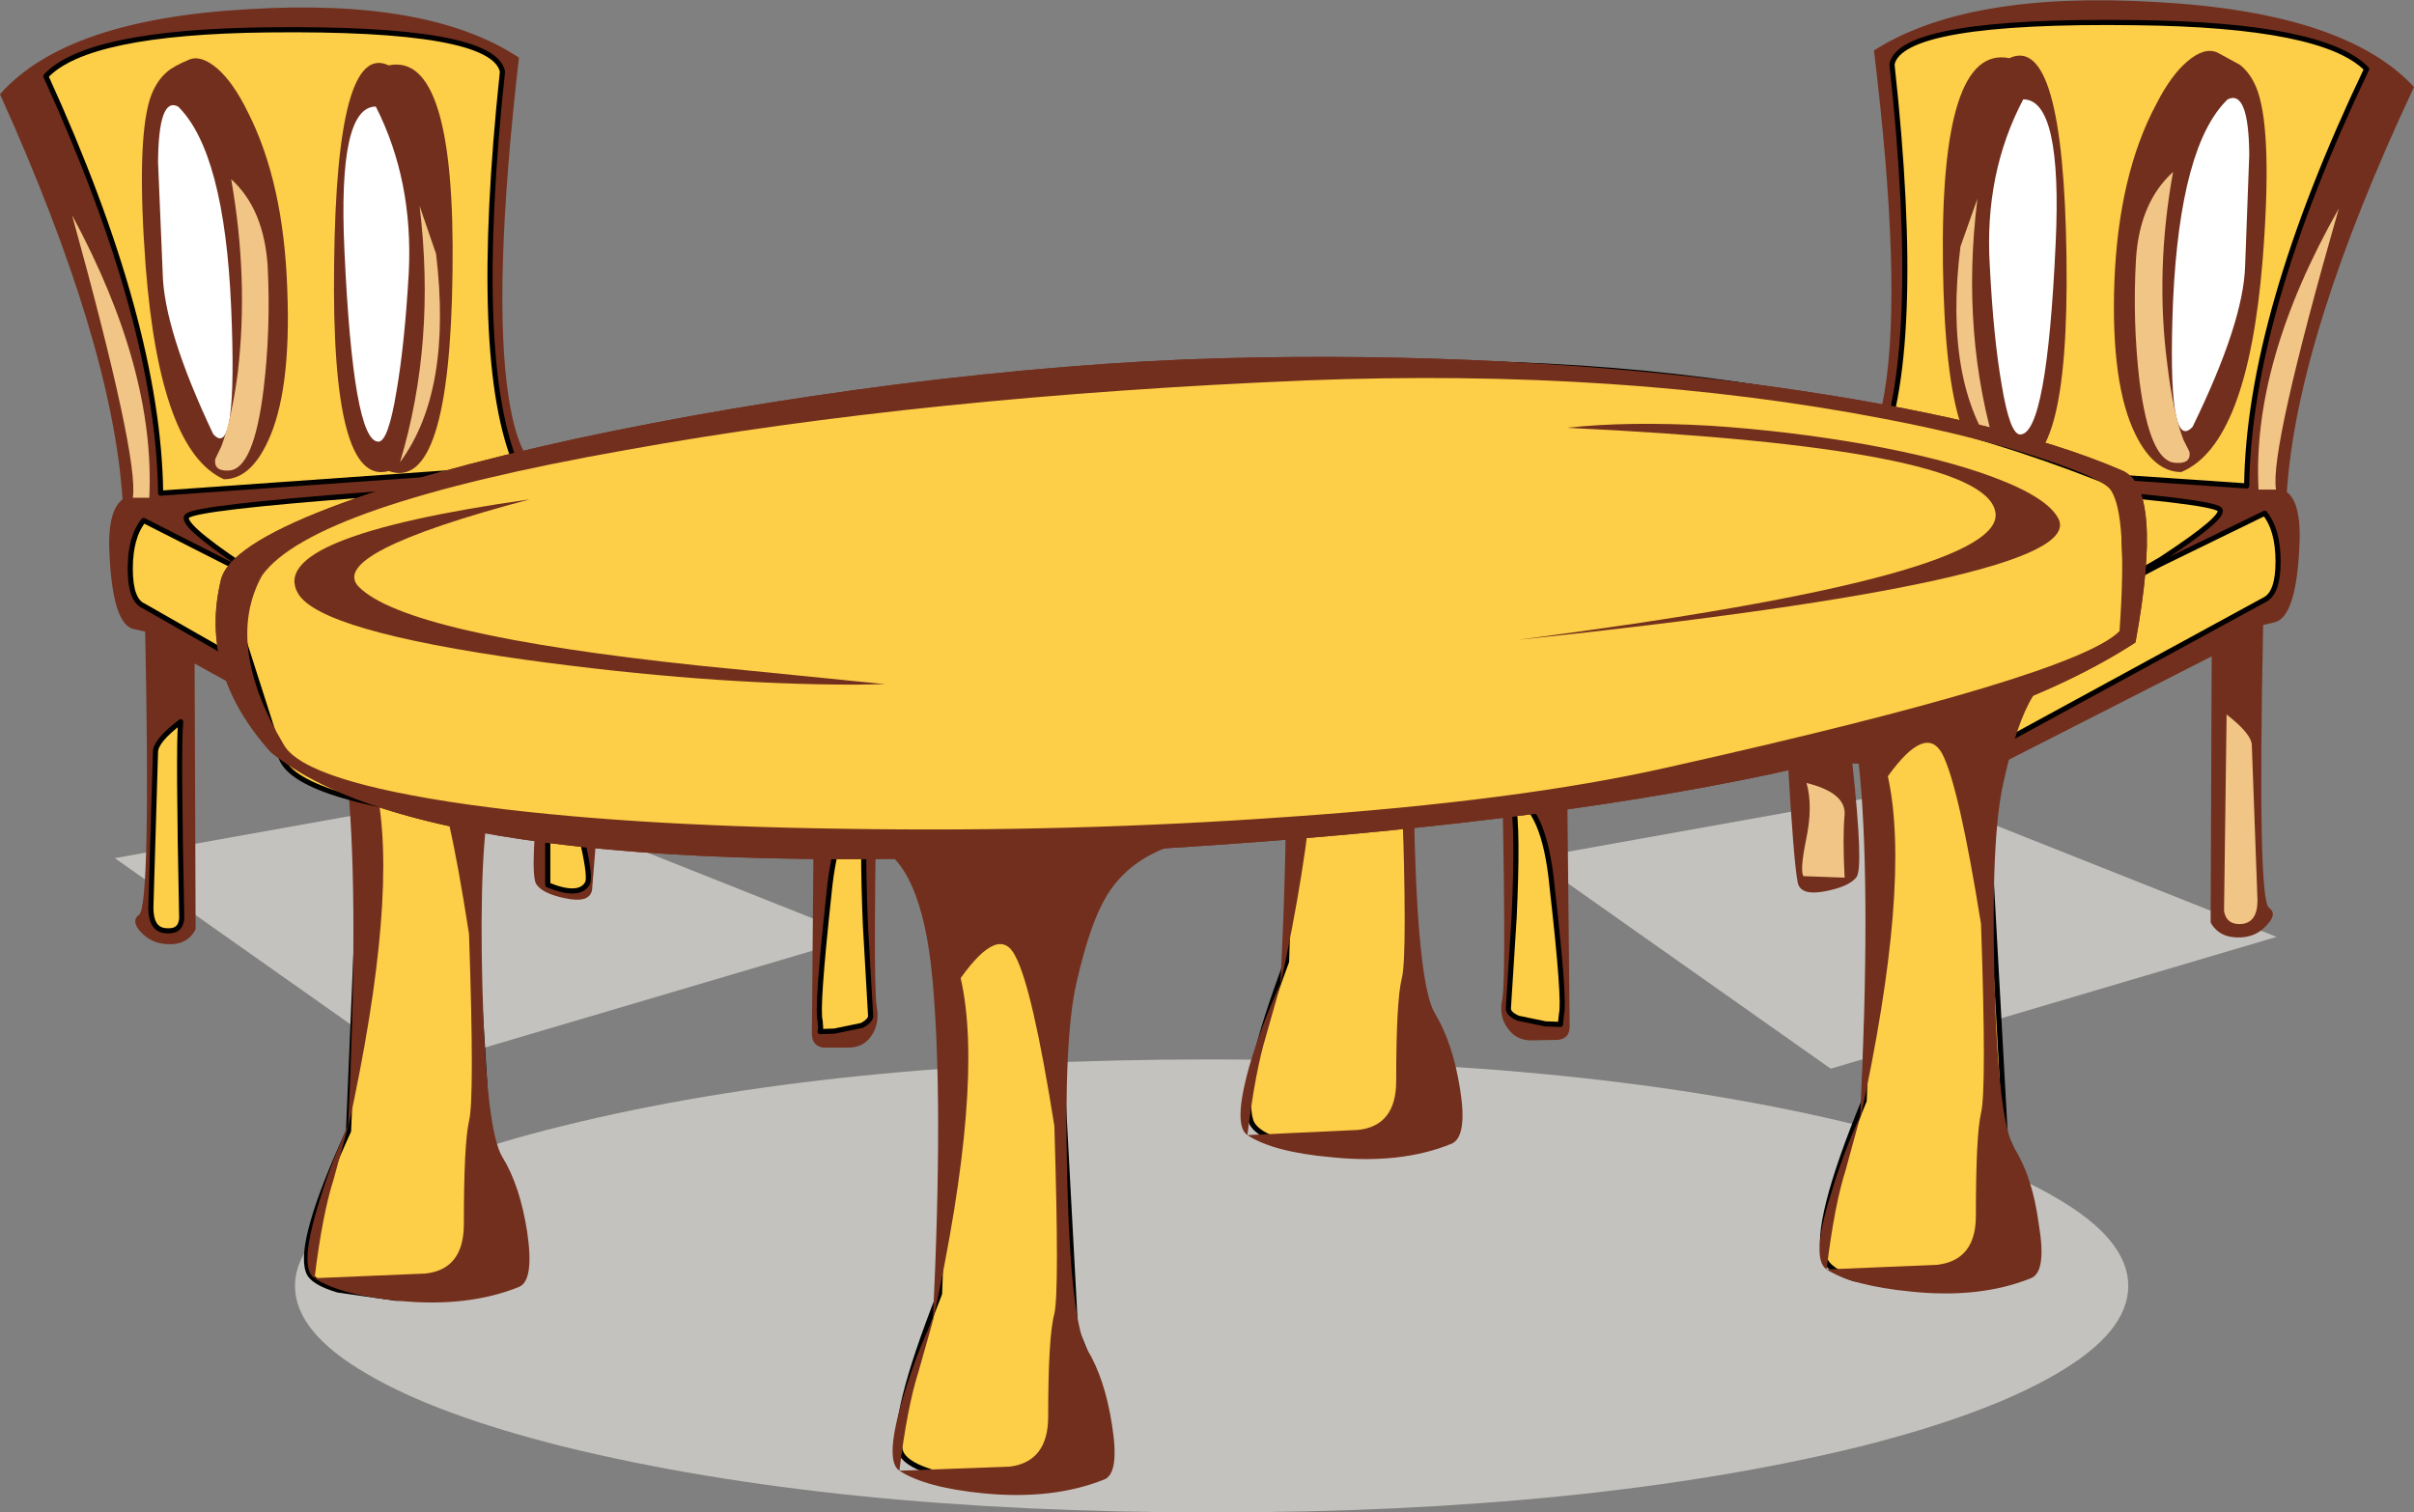 <?xml version="1.0" encoding="UTF-8" standalone="no"?>
<svg xmlns:xlink="http://www.w3.org/1999/xlink" height="146.9px" width="234.45px" xmlns="http://www.w3.org/2000/svg">
  <rect width="100%" height="100%" fill="#808080" stroke="none"/>
  <g transform="matrix(1.0, 0.0, 0.0, 1.0, 117.2, 73.45)">
    <path d="M89.5 51.45 Q89.5 55.95 82.5 60.0 75.75 63.95 63.45 67.05 37.35 73.45 0.45 73.45 -36.45 73.45 -62.5 67.05 -74.85 63.95 -81.55 60.0 -88.55 55.95 -88.55 51.45 -88.55 46.95 -81.55 42.9 -74.8 38.9 -62.5 35.9 -36.45 29.45 0.45 29.45 37.35 29.45 63.45 35.9 75.75 38.9 82.5 42.9 89.5 46.95 89.5 51.45" fill="#c4c2be" fill-rule="evenodd" stroke="none"/>
    <path d="M-69.45 3.35 L-33.75 17.55 -77.05 30.35 -106.05 9.9 -69.45 3.35" fill="#c4c2be" fill-rule="evenodd" stroke="none"/>
    <path d="M68.15 3.35 L103.9 17.55 60.6 30.35 31.6 9.9 68.15 3.35" fill="#c4c2be" fill-rule="evenodd" stroke="none"/>
    <path d="M-93.2 -72.55 Q-75.55 -73.65 -66.8 -67.85 -69.4 -45.2 -67.8 -34.85 -66.85 -28.8 -64.85 -28.15 L-61.3 -28.3 Q-28.0 -19.05 -27.4 -17.6 -27.05 -16.7 -27.8 -10.65 L-28.7 -4.3 -31.95 -3.35 Q-32.45 22.1 -32.05 24.35 -31.75 26.0 -32.6 27.2 -33.35 28.3 -34.8 28.3 L-37.3 28.3 Q-38.35 28.1 -38.35 26.95 L-38.1 -2.05 -58.7 0.6 -59.7 13.0 Q-59.95 14.3 -62.3 13.8 -64.5 13.35 -65.1 12.45 -65.8 11.55 -64.7 1.4 -69.75 1.65 -71.3 2.3 -72.2 2.75 -71.8 17.15 L-71.15 33.0 Q-71.15 34.35 -72.15 34.8 L-74.15 35.0 -76.4 34.5 -78.0 33.55 Q-78.45 33.15 -78.55 31.3 -78.7 29.25 -78.25 26.7 -77.75 23.45 -77.7 12.85 -77.55 1.6 -78.4 1.55 -79.6 1.4 -98.3 -9.0 L-98.2 16.8 Q-99.0 18.4 -101.05 18.25 -102.55 18.15 -103.55 17.05 -104.5 16.0 -103.7 15.4 -102.55 14.6 -103.1 -12.1 L-104.2 -12.35 Q-106.2 -12.75 -106.55 -19.3 -106.85 -23.75 -105.3 -24.95 -106.3 -40.15 -117.2 -64.3 -110.8 -71.55 -93.2 -72.55" fill="#732f1d" fill-rule="evenodd" stroke="none"/>
    <path d="M-89.85 -16.05 L-93.6 -18.45 Q-99.9 -22.65 -99.0 -23.35 -98.05 -24.15 -81.5 -25.4 -64.65 -26.7 -60.6 -25.95 -54.3 -24.85 -44.1 -22.25 -31.65 -19.05 -30.25 -17.6 -28.15 -15.4 -64.05 -11.85 -51.15 -11.45 -38.35 -14.0 L-31.65 -15.4 Q-29.3 -15.8 -29.2 -15.15 -28.8 -13.15 -30.45 -4.4 L-56.9 -1.4 -76.3 -0.1 Q-77.9 -0.5 -76.85 -9.45 L-78.55 -8.45 -79.6 -1.1 -103.25 -14.6 Q-104.55 -15.15 -104.55 -18.2 -104.55 -21.3 -103.25 -22.9 L-93.5 -17.95 -89.85 -16.05 Q-87.05 -14.3 -85.75 -13.75 -87.05 -14.3 -89.85 -16.05" fill="#fdce47" fill-rule="evenodd" stroke="none"/>
    <path d="M-89.85 -16.05 L-93.5 -17.95 -103.25 -22.9 Q-104.55 -21.3 -104.55 -18.2 -104.55 -15.15 -103.25 -14.6 L-79.6 -1.1 -78.55 -8.45 -76.85 -9.45 Q-77.9 -0.5 -76.3 -0.1 L-56.9 -1.4 -30.45 -4.4 Q-28.8 -13.15 -29.2 -15.15 -29.3 -15.8 -31.65 -15.4 L-38.35 -14.0 Q-51.15 -11.45 -64.05 -11.85 -28.15 -15.4 -30.25 -17.6 -31.65 -19.05 -44.1 -22.25 -54.3 -24.85 -60.6 -25.95 -64.65 -26.7 -81.5 -25.4 -98.05 -24.15 -99.0 -23.35 -99.9 -22.65 -93.6 -18.45 L-89.85 -16.05 Q-87.05 -14.3 -85.75 -13.75" fill="none" stroke="#000000" stroke-linecap="round" stroke-linejoin="round" stroke-width="0.5"/>
    <path d="M-62.95 -22.7 L-84.9 -21.9 -62.55 -24.95 -52.9 -21.0 Q-58.1 -22.45 -62.95 -22.7" fill="#732f1d" fill-rule="evenodd" stroke="none"/>
    <path d="M-91.2 -70.55 Q-69.3 -70.8 -68.4 -66.5 -71.4 -38.2 -66.95 -28.0 L-101.6 -25.55 Q-101.8 -42.05 -112.75 -66.05 -108.75 -70.35 -91.2 -70.55" fill="#fdce47" fill-rule="evenodd" stroke="none"/>
    <path d="M-91.2 -70.55 Q-108.75 -70.35 -112.75 -66.05 -101.8 -42.05 -101.6 -25.55 L-66.95 -28.0 Q-71.4 -38.2 -68.4 -66.5 -69.3 -70.8 -91.2 -70.55 Z" fill="none" stroke="#000000" stroke-linecap="round" stroke-linejoin="round" stroke-width="0.5"/>
    <path d="M-102.7 -25.1 L-104.3 -25.1 Q-103.7 -29.0 -110.2 -52.55 -102.1 -37.55 -102.7 -25.1" fill="#f0c585" fill-rule="evenodd" stroke="none"/>
    <path d="M-74.55 33.7 Q-77.9 33.9 -77.05 30.35 L-76.45 12.2 Q-76.3 9.45 -73.1 8.5 -73.5 13.35 -72.85 22.85 L-72.0 32.35 -71.9 33.4 -74.55 33.7" fill="#fdce47" fill-rule="evenodd" stroke="none"/>
    <path d="M-74.55 33.7 L-71.9 33.4 -72.0 32.35 -72.85 22.85 Q-73.5 13.35 -73.1 8.5 -76.3 9.45 -76.45 12.2 L-77.05 30.35 Q-77.9 33.9 -74.55 33.7 Z" fill="none" stroke="#000000" stroke-linecap="round" stroke-linejoin="round" stroke-width="0.5"/>
    <path d="M-102.1 -0.4 Q-102.1 -1.5 -99.65 -3.35 -99.9 -1.0 -99.55 15.75 -99.65 17.1 -101.1 16.95 -102.55 16.85 -102.55 14.7 L-102.1 -0.4" fill="#fdce47" fill-rule="evenodd" stroke="none"/>
    <path d="M-102.1 -0.4 L-102.55 14.7 Q-102.55 16.85 -101.1 16.95 -99.65 17.1 -99.55 15.75 -99.9 -1.0 -99.65 -3.35 -102.1 -1.5 -102.1 -0.4 Z" fill="none" stroke="#000000" stroke-linecap="round" stroke-linejoin="round" stroke-width="0.5"/>
    <path d="M-64.0 6.35 Q-64.15 4.25 -60.5 3.25 -61.15 5.55 -60.5 8.85 -59.85 11.8 -60.15 12.35 -60.95 13.75 -64.0 12.5 L-64.0 6.35" fill="#fdce47" fill-rule="evenodd" stroke="none"/>
    <path d="M-64.0 6.35 L-64.0 12.5 Q-60.95 13.75 -60.15 12.35 -59.85 11.8 -60.5 8.85 -61.15 5.55 -60.5 3.25 -64.15 4.25 -64.0 6.35 Z" fill="none" stroke="#000000" stroke-linecap="round" stroke-linejoin="round" stroke-width="0.5"/>
    <path d="M-33.1 4.7 L-33.1 5.15 Q-33.5 7.8 -33.15 16.4 L-32.65 25.1 Q-32.55 25.65 -33.5 26.15 L-36.15 26.7 -37.55 26.75 -37.5 26.4 -37.55 25.7 Q-37.9 24.55 -36.7 13.45 -35.95 5.6 -33.1 4.7" fill="#fdce47" fill-rule="evenodd" stroke="none"/>
    <path d="M-33.1 4.7 Q-35.95 5.6 -36.7 13.45 -37.9 24.55 -37.55 25.7 L-37.5 26.4 -37.55 26.75 -36.15 26.7 -33.5 26.15 Q-32.55 25.65 -32.65 25.1 L-33.15 16.4 Q-33.5 7.8 -33.1 5.15" fill="none" stroke="#000000" stroke-linecap="round" stroke-linejoin="round" stroke-width="0.5"/>
    <path d="M-79.45 -27.7 Q-85.05 -26.1 -84.75 -47.85 -84.5 -69.5 -79.45 -67.1 -72.95 -68.45 -73.25 -47.05 -73.5 -25.55 -79.45 -27.7" fill="#732f1d" fill-rule="evenodd" stroke="none"/>
    <path d="M-77.5 -46.95 Q-77.9 -40.0 -78.7 -35.4 -79.5 -30.55 -80.45 -30.55 -82.9 -30.55 -83.75 -49.15 -84.4 -63.1 -80.7 -63.1 -77.05 -55.9 -77.5 -46.95" fill="#ffffff" fill-rule="evenodd" stroke="none"/>
    <path d="M-74.85 -48.8 Q-73.25 -35.45 -78.35 -28.55 -74.85 -40.2 -76.45 -53.45 L-74.85 -48.8" fill="#f0c585" fill-rule="evenodd" stroke="none"/>
    <path d="M-98.85 -67.65 Q-97.7 -68.15 -96.1 -66.8 -94.55 -65.45 -93.15 -62.6 -89.65 -55.75 -89.3 -45.35 -88.9 -35.4 -91.2 -30.55 -92.9 -26.9 -95.45 -26.9 -101.65 -29.65 -103.05 -47.55 -103.95 -59.55 -102.65 -63.8 -102.1 -65.5 -101.0 -66.45 -100.4 -67.0 -98.85 -67.65" fill="#732f1d" fill-rule="evenodd" stroke="none"/>
    <path d="M-99.9 -63.1 Q-95.4 -58.65 -94.75 -43.6 -94.1 -28.55 -96.5 -31.3 -101.3 -41.45 -101.4 -46.95 L-101.85 -57.7 Q-101.8 -64.1 -99.9 -63.1" fill="#ffffff" fill-rule="evenodd" stroke="none"/>
    <path d="M-91.2 -47.55 Q-90.9 -41.45 -91.6 -35.65 -92.55 -27.9 -94.95 -27.75 -96.45 -27.65 -96.3 -28.85 L-95.7 -30.1 Q-94.7 -32.75 -94.1 -37.3 -93.05 -46.4 -94.75 -56.05 -91.55 -53.15 -91.2 -47.55" fill="#f0c585" fill-rule="evenodd" stroke="none"/>
    <path d="M92.25 -73.25 Q110.55 -72.25 117.25 -65.0 105.9 -40.8 104.9 -25.65 106.4 -24.55 106.1 -20.0 105.75 -13.5 103.7 -13.0 L102.6 -12.75 Q102.05 13.85 103.15 14.7 104.0 15.3 103.0 16.35 102.05 17.5 100.45 17.6 98.35 17.7 97.5 16.15 L97.6 -9.7 76.9 0.85 Q76.05 0.9 76.1 12.15 76.2 22.8 76.75 26.0 L77.05 30.6 Q76.9 32.5 76.45 32.85 L74.75 33.75 72.5 34.3 70.4 34.05 Q69.35 33.65 69.35 32.35 L70.0 16.45 Q70.45 2.05 69.5 1.65 67.95 0.95 62.7 0.7 63.8 10.85 63.1 11.75 62.4 12.65 60.15 13.1 57.7 13.6 57.4 12.3 57.0 10.3 56.4 -0.1 L34.95 -2.75 35.25 26.25 Q35.25 27.4 34.15 27.55 L31.5 27.6 Q30.05 27.6 29.25 26.45 28.35 25.3 28.7 23.6 29.15 21.4 28.55 -4.05 L25.15 -4.95 24.25 -11.35 Q23.55 -17.35 23.9 -18.3 24.45 -19.7 59.15 -28.95 L62.8 -28.85 Q64.85 -29.55 65.85 -35.5 67.55 -45.9 64.8 -68.55 73.9 -74.35 92.25 -73.25" fill="#732f1d" fill-rule="evenodd" stroke="none"/>
    <path d="M104.05 -18.9 Q104.05 -15.85 102.75 -15.2 L78.15 -1.8 77.1 -9.15 75.35 -10.2 Q76.4 -1.2 74.65 -0.8 L54.55 -2.1 27.05 -5.05 Q25.3 -13.8 25.7 -15.85 25.85 -16.5 28.25 -16.1 L35.25 -14.7 Q48.6 -12.15 61.95 -12.65 24.65 -16.05 26.8 -18.3 28.25 -19.75 41.2 -22.95 51.85 -25.55 58.45 -26.7 L80.1 -26.1 Q97.25 -24.85 98.35 -24.0 99.15 -23.35 92.65 -19.1 L84.55 -14.4 92.6 -18.65 102.75 -23.6 Q104.05 -22.0 104.05 -18.9" fill="#fdce47" fill-rule="evenodd" stroke="none"/>
    <path d="M104.05 -18.9 Q104.05 -15.85 102.75 -15.2 L78.15 -1.8 77.1 -9.15 75.35 -10.2 Q76.4 -1.2 74.65 -0.8 L54.55 -2.1 27.05 -5.05 Q25.3 -13.8 25.7 -15.85 25.85 -16.5 28.25 -16.1 L35.25 -14.7 Q48.6 -12.15 61.95 -12.65 24.65 -16.05 26.8 -18.3 28.25 -19.75 41.2 -22.95 51.85 -25.55 58.45 -26.7 L80.1 -26.1 Q97.25 -24.85 98.35 -24.0 99.15 -23.35 92.65 -19.1 L84.55 -14.4 92.6 -18.65 102.75 -23.6 Q104.05 -22.0 104.05 -18.9 Z" fill="none" stroke="#000000" stroke-linecap="round" stroke-linejoin="round" stroke-width="0.5"/>
    <path d="M60.85 -23.4 Q55.65 -23.1 50.05 -21.6 L60.35 -25.65 83.65 -22.6 60.85 -23.4" fill="#732f1d" fill-rule="evenodd" stroke="none"/>
    <path d="M112.65 -66.75 Q101.2 -42.75 101.0 -26.25 L65.05 -28.7 Q69.65 -38.85 66.55 -67.2 67.4 -71.55 90.2 -71.25 108.45 -71.05 112.65 -66.75" fill="#fdce47" fill-rule="evenodd" stroke="none"/>
    <path d="M112.65 -66.75 Q101.2 -42.75 101.0 -26.25 L65.05 -28.7 Q69.65 -38.85 66.55 -67.2 67.4 -71.55 90.2 -71.25 108.45 -71.05 112.65 -66.75 Z" fill="none" stroke="#000000" stroke-linecap="round" stroke-linejoin="round" stroke-width="0.5"/>
    <path d="M102.15 -25.9 Q101.5 -38.3 109.95 -53.2 103.2 -29.65 103.85 -25.9 L102.15 -25.9" fill="#f0c585" fill-rule="evenodd" stroke="none"/>
    <path d="M71.4 7.8 Q74.65 8.75 74.85 11.55 L75.55 31.6 Q75.05 33.15 72.85 33.0 L70.15 32.7 71.1 22.15 Q71.8 12.65 71.4 7.8" fill="#fdce47" fill-rule="evenodd" stroke="none"/>
    <path d="M71.4 7.8 Q74.65 8.75 74.85 11.55 L75.55 31.6 Q75.05 33.15 72.85 33.0 L70.15 32.7 71.1 22.15 Q71.8 12.65 71.4 7.8 Z" fill="none" stroke="#000000" stroke-linecap="round" stroke-linejoin="round" stroke-width="0.5"/>
    <path d="M101.5 -1.05 L102.05 14.0 Q102.05 16.15 100.5 16.3 99.05 16.4 98.8 15.05 L99.05 -4.05 Q101.5 -2.15 101.5 -1.05" fill="#f0c585" fill-rule="evenodd" stroke="none"/>
    <path d="M61.95 5.7 Q61.75 7.8 61.95 11.8 L57.95 11.65 Q57.6 11.1 58.2 8.15 58.9 4.85 58.25 2.6 62.1 3.55 61.95 5.7" fill="#f0c585" fill-rule="evenodd" stroke="none"/>
    <path d="M29.75 4.4 L29.75 3.95 Q32.8 4.9 33.55 12.75 34.8 23.75 34.45 25.05 L34.35 26.05 32.9 26.0 30.25 25.45 Q29.2 25.0 29.3 24.4 L29.85 15.7 Q30.25 7.15 29.75 4.4" fill="#fdce47" fill-rule="evenodd" stroke="none"/>
    <path d="M29.75 3.95 Q32.8 4.9 33.55 12.75 34.8 23.75 34.45 25.05 L34.35 26.05 32.9 26.0 30.25 25.45 Q29.2 25.0 29.3 24.4 L29.85 15.7 Q30.25 7.15 29.75 4.4" fill="none" stroke="#000000" stroke-linecap="round" stroke-linejoin="round" stroke-width="0.5"/>
    <path d="M77.95 -28.4 Q71.8 -26.25 71.5 -47.65 71.2 -69.15 77.95 -67.8 83.2 -70.25 83.5 -48.5 83.8 -26.8 77.95 -28.4" fill="#732f1d" fill-rule="evenodd" stroke="none"/>
    <path d="M76.05 -47.65 Q75.5 -56.6 79.3 -63.8 83.1 -63.8 82.45 -49.85 81.6 -31.25 79.0 -31.25 78.0 -31.25 77.2 -36.1 76.4 -40.7 76.05 -47.65" fill="#ffffff" fill-rule="evenodd" stroke="none"/>
    <path d="M73.2 -49.5 L74.85 -54.15 Q73.2 -40.9 76.8 -29.25 71.55 -36.15 73.2 -49.5" fill="#f0c585" fill-rule="evenodd" stroke="none"/>
    <path d="M98.15 -68.35 L100.35 -67.15 Q101.5 -66.25 102.1 -64.5 103.5 -60.3 102.55 -48.2 101.1 -30.3 94.65 -27.6 92.0 -27.6 90.2 -31.25 87.8 -36.1 88.15 -46.05 88.55 -56.45 92.2 -63.3 93.65 -66.15 95.25 -67.5 96.9 -68.9 98.15 -68.35" fill="#732f1d" fill-rule="evenodd" stroke="none"/>
    <path d="M99.15 -63.8 Q101.2 -64.8 101.25 -58.4 L100.85 -47.65 Q100.7 -42.15 95.75 -32.0 93.25 -29.25 93.85 -44.25 94.55 -59.35 99.15 -63.8" fill="#ffffff" fill-rule="evenodd" stroke="none"/>
    <path d="M90.25 -48.3 Q90.6 -53.8 93.85 -56.75 92.1 -47.1 93.3 -38.0 93.85 -33.4 94.85 -30.75 L95.45 -29.55 Q95.6 -28.35 94.05 -28.5 91.6 -28.65 90.6 -36.35 89.9 -42.25 90.25 -48.3" fill="#f0c585" fill-rule="evenodd" stroke="none"/>
    <path d="M-83.35 36.4 L-82.05 5.35 -83.4 3.55 -71.7 6.3 -69.65 39.5 Q-65.5 47.2 -68.6 50.55 -69.7 51.75 -72.7 52.35 L-78.7 52.65 -84.35 51.85 Q-86.9 51.1 -87.25 50.05 -88.3 47.2 -83.35 36.4" fill="#fdce47" fill-rule="evenodd" stroke="none"/>
    <path d="M-83.35 36.4 Q-88.3 47.2 -87.25 50.05 -86.9 51.1 -84.35 51.85 L-78.7 52.65 -72.7 52.35 Q-69.7 51.75 -68.6 50.55 -65.5 47.2 -69.65 39.5 L-71.7 6.3 -83.4 3.55 -82.05 5.35 -83.35 36.4 Z" fill="none" stroke="#000000" stroke-linecap="round" stroke-linejoin="round" stroke-width="0.5"/>
    <path d="M-24.7 17.1 L-26.05 15.1 -14.75 18.2 -12.75 55.6 Q-8.75 64.3 -11.8 68.05 -13.95 70.8 -21.5 70.4 -24.65 70.3 -26.95 69.45 -29.4 68.65 -29.75 67.5 -30.7 64.3 -25.95 52.2 L-24.7 17.1" fill="#fdce47" fill-rule="evenodd" stroke="none"/>
    <path d="M-24.7 17.1 L-25.95 52.2 Q-30.7 64.3 -29.75 67.5 -29.4 68.65 -26.95 69.45 -24.65 70.3 -21.5 70.4 -13.95 70.8 -11.8 68.05 -8.75 64.3 -12.75 55.6 L-14.75 18.2 -26.05 15.1 -24.7 17.1 Z" fill="none" stroke="#000000" stroke-linecap="round" stroke-linejoin="round" stroke-width="0.5"/>
    <path d="M63.85 33.45 L65.15 -1.6 63.8 -3.65 75.5 -0.5 77.55 36.8 Q81.75 45.5 78.65 49.3 76.4 52.05 68.5 51.7 L62.85 50.75 Q60.35 49.95 60.0 48.75 58.9 45.5 63.85 33.45" fill="#fdce47" fill-rule="evenodd" stroke="none"/>
    <path d="M63.85 33.45 Q58.9 45.5 60.0 48.75 60.35 49.95 62.85 50.75 L68.5 51.7 Q76.4 52.05 78.65 49.3 81.75 45.5 77.55 36.8 L75.5 -0.5 63.8 -3.65 65.15 -1.6 63.85 33.45 Z" fill="none" stroke="#000000" stroke-linecap="round" stroke-linejoin="round" stroke-width="0.5"/>
    <path d="M7.7 -17.1 L18.3 -14.05 20.15 23.35 Q23.9 32.0 21.1 35.85 20.1 37.2 17.4 37.85 L11.95 38.2 Q8.95 38.05 6.85 37.3 4.55 36.5 4.25 35.3 3.25 32.0 7.75 19.95 L8.9 -15.1 7.7 -17.1" fill="#fdce47" fill-rule="evenodd" stroke="none"/>
    <path d="M7.7 -17.1 L8.9 -15.1 7.75 19.95 Q3.25 32.0 4.25 35.3 4.55 36.5 6.85 37.3 8.95 38.05 11.95 38.2 L17.4 37.85 Q20.1 37.2 21.1 35.85 23.9 32.0 20.15 23.35 L18.3 -14.05 7.7 -17.1 Z" fill="none" stroke="#000000" stroke-linecap="round" stroke-linejoin="round" stroke-width="0.5"/>
    <path d="M54.55 -35.95 Q77.25 -32.8 88.9 -27.75 92.95 -26.05 90.2 -11.05 66.15 4.6 -4.1 8.95 -74.3 13.3 -90.9 -0.4 -97.9 -8.2 -95.75 -17.1 -95.0 -20.35 -85.25 -24.1 -76.1 -27.6 -61.2 -30.85 -46.55 -34.0 -30.2 -36.1 -13.1 -38.25 1.25 -38.65 29.05 -39.4 54.55 -35.95 M87.8 -25.85 Q87.1 -26.9 81.6 -28.75 75.05 -31.0 65.9 -32.75 40.3 -37.7 9.6 -36.5 -27.45 -34.95 -56.35 -29.75 -86.9 -24.35 -91.75 -17.55 -95.45 -10.85 -89.6 -1.05 -87.5 2.45 -71.7 4.7 -57.05 6.75 -35.15 7.05 -13.2 7.4 7.8 5.9 30.35 4.35 44.7 1.1 84.3 -7.75 88.65 -12.15 89.45 -23.45 87.8 -25.85" fill="#732f1d" fill-rule="evenodd" stroke="none"/>
    <path d="M-26.65 21.55 Q-27.7 10.25 -32.45 8.5 1.25 6.8 -4.1 8.95 -7.9 10.45 -9.8 13.7 -11.35 16.3 -12.65 22.0 -13.9 27.35 -13.55 41.15 -13.2 55.1 -11.6 57.65 -9.9 60.45 -9.2 64.95 -8.45 69.65 -9.95 70.25 -14.95 72.25 -21.65 71.6 -27.3 71.05 -29.85 69.4 L-19.1 69.0 Q-15.4 68.5 -15.4 64.15 -15.4 56.35 -14.8 54.15 -14.3 52.0 -14.8 35.9 -16.95 22.4 -18.6 19.4 -20.15 16.3 -23.9 21.55 -21.55 31.75 -26.6 54.85 -25.55 33.2 -26.65 21.55" fill="#732f1d" fill-rule="evenodd" stroke="none"/>
    <path d="M-29.45 62.15 Q-28.15 57.85 -26.5 54.5 L-28.0 59.8 Q-29.1 63.25 -29.85 69.4 -31.35 68.4 -29.45 62.15" fill="#732f1d" fill-rule="evenodd" stroke="none"/>
    <path d="M63.45 1.95 Q62.35 -9.35 57.55 -11.05 91.3 -12.8 85.95 -10.65 82.15 -9.1 80.25 -5.85 78.65 -3.25 77.4 2.45 76.15 7.75 76.5 21.6 76.85 35.55 78.45 38.1 80.2 40.9 80.8 45.4 81.6 50.1 80.05 50.7 75.1 52.7 68.4 52.0 62.75 51.45 60.2 49.85 L70.95 49.4 Q74.7 48.95 74.7 44.65 74.7 36.8 75.2 34.65 75.75 32.4 75.2 16.3 73.05 2.9 71.45 -0.2 69.85 -3.2 66.15 1.95 68.45 12.4 63.45 35.3 64.5 13.65 63.45 1.95" fill="#732f1d" fill-rule="evenodd" stroke="none"/>
    <path d="M63.5 34.9 L62.05 40.2 Q60.95 43.65 60.2 49.85 58.65 48.8 60.6 42.6 61.8 38.55 63.5 34.9" fill="#732f1d" fill-rule="evenodd" stroke="none"/>
    <path d="M21.1 -10.65 Q19.85 -5.25 20.2 8.5 20.6 22.55 22.2 25.05 23.9 27.9 24.6 32.3 25.35 37.0 23.75 37.65 18.85 39.65 12.1 38.95 6.45 38.45 3.95 36.8 L14.7 36.3 Q18.4 35.9 18.4 31.55 18.4 23.7 18.95 21.55 19.5 19.4 18.95 3.35 16.75 -10.2 15.2 -13.2 13.55 -16.25 9.85 -11.05 12.15 -0.85 7.15 22.25 8.25 0.6 7.15 -11.05 6.1 -22.35 1.25 -24.1 35.0 -25.85 29.7 -23.65 25.85 -22.15 23.95 -18.95 22.45 -16.35 21.1 -10.65" fill="#732f1d" fill-rule="evenodd" stroke="none"/>
    <path d="M4.3 29.55 Q5.6 25.4 7.25 21.9 L5.75 27.2 Q4.7 30.65 3.95 36.8 2.45 35.8 4.3 29.55" fill="#732f1d" fill-rule="evenodd" stroke="none"/>
    <path d="M-60.9 -9.7 Q-64.7 -8.2 -66.6 -5.0 -68.2 -2.4 -69.45 3.35 -70.7 8.65 -70.35 22.4 -70.0 36.35 -68.4 38.95 -66.7 41.7 -66.0 46.2 -65.3 50.95 -66.8 51.55 -71.75 53.55 -78.45 52.9 -84.1 52.35 -86.65 50.7 L-75.9 50.25 Q-72.15 49.85 -72.15 45.45 -72.15 37.65 -71.65 35.45 -71.1 33.3 -71.65 17.25 -73.75 3.7 -75.4 0.7 -77.0 -2.35 -80.7 2.9 -78.4 13.3 -83.4 36.15 -82.35 14.5 -83.4 2.9 -84.5 -8.45 -89.3 -10.2 -55.55 -11.95 -60.9 -9.7" fill="#732f1d" fill-rule="evenodd" stroke="none"/>
    <path d="M-83.35 35.8 L-84.8 41.1 Q-85.9 44.55 -86.65 50.7 -88.2 49.75 -86.25 43.45 -85.05 39.45 -83.35 35.8" fill="#732f1d" fill-rule="evenodd" stroke="none"/>
    <path d="M89.45 -11.05 Q55.1 7.25 -15.6 7.9 -86.35 8.5 -89.85 0.25 L-94.65 -14.75 Q-101.55 -27.0 -6.25 -36.7 49.55 -42.4 88.95 -26.05 L89.45 -11.05" fill="#fdce47" fill-rule="evenodd" stroke="none"/>
    <path d="M89.45 -11.05 Q55.1 7.25 -15.6 7.9 -86.35 8.5 -89.85 0.25 L-94.65 -14.75 Q-101.55 -27.0 -6.25 -36.7 49.55 -42.4 88.95 -26.05 L89.45 -11.05 Z" fill="none" stroke="#000000" stroke-linecap="round" stroke-linejoin="round" stroke-width="0.5"/>
    <path d="M54.55 -35.95 Q77.25 -32.8 88.9 -27.75 92.95 -26.05 90.2 -11.05 66.15 4.6 -4.1 8.95 -74.3 13.3 -90.9 -0.4 -97.9 -8.2 -95.75 -17.1 -95.0 -20.35 -85.25 -24.1 -76.1 -27.6 -61.2 -30.85 -46.55 -34.0 -30.2 -36.1 -13.1 -38.25 1.25 -38.65 29.05 -39.4 54.55 -35.95 M87.8 -25.85 Q87.1 -26.9 81.6 -28.75 75.05 -31.0 65.9 -32.75 40.3 -37.7 9.6 -36.5 -27.45 -34.95 -56.35 -29.75 -86.9 -24.35 -91.75 -17.55 -95.45 -10.85 -89.6 -1.05 -87.5 2.45 -71.7 4.7 -57.05 6.75 -35.15 7.05 -13.2 7.4 7.8 5.9 30.35 4.35 44.7 1.1 84.3 -7.75 88.65 -12.15 89.45 -23.45 87.8 -25.85" fill="#732f1d" fill-rule="evenodd" stroke="none"/>
    <path d="M-34.1 -6.95 Q-48.6 -6.95 -66.05 -9.35 -86.1 -12.15 -88.25 -15.8 -91.45 -21.3 -65.75 -24.95 -85.55 -19.7 -82.35 -16.45 -77.75 -11.8 -49.3 -8.8 L-31.25 -7.0 -34.1 -6.95" fill="#732f1d" fill-rule="evenodd" stroke="none"/>
    <path d="M76.4 -27.1 Q81.75 -25.1 82.75 -23.0 85.4 -17.1 30.2 -11.3 78.45 -17.55 76.55 -23.9 74.95 -30.0 35.0 -31.9 40.9 -32.55 48.9 -32.1 56.5 -31.6 63.9 -30.3 71.45 -28.95 76.4 -27.1" fill="#732f1d" fill-rule="evenodd" stroke="none"/>
  </g>
</svg>
